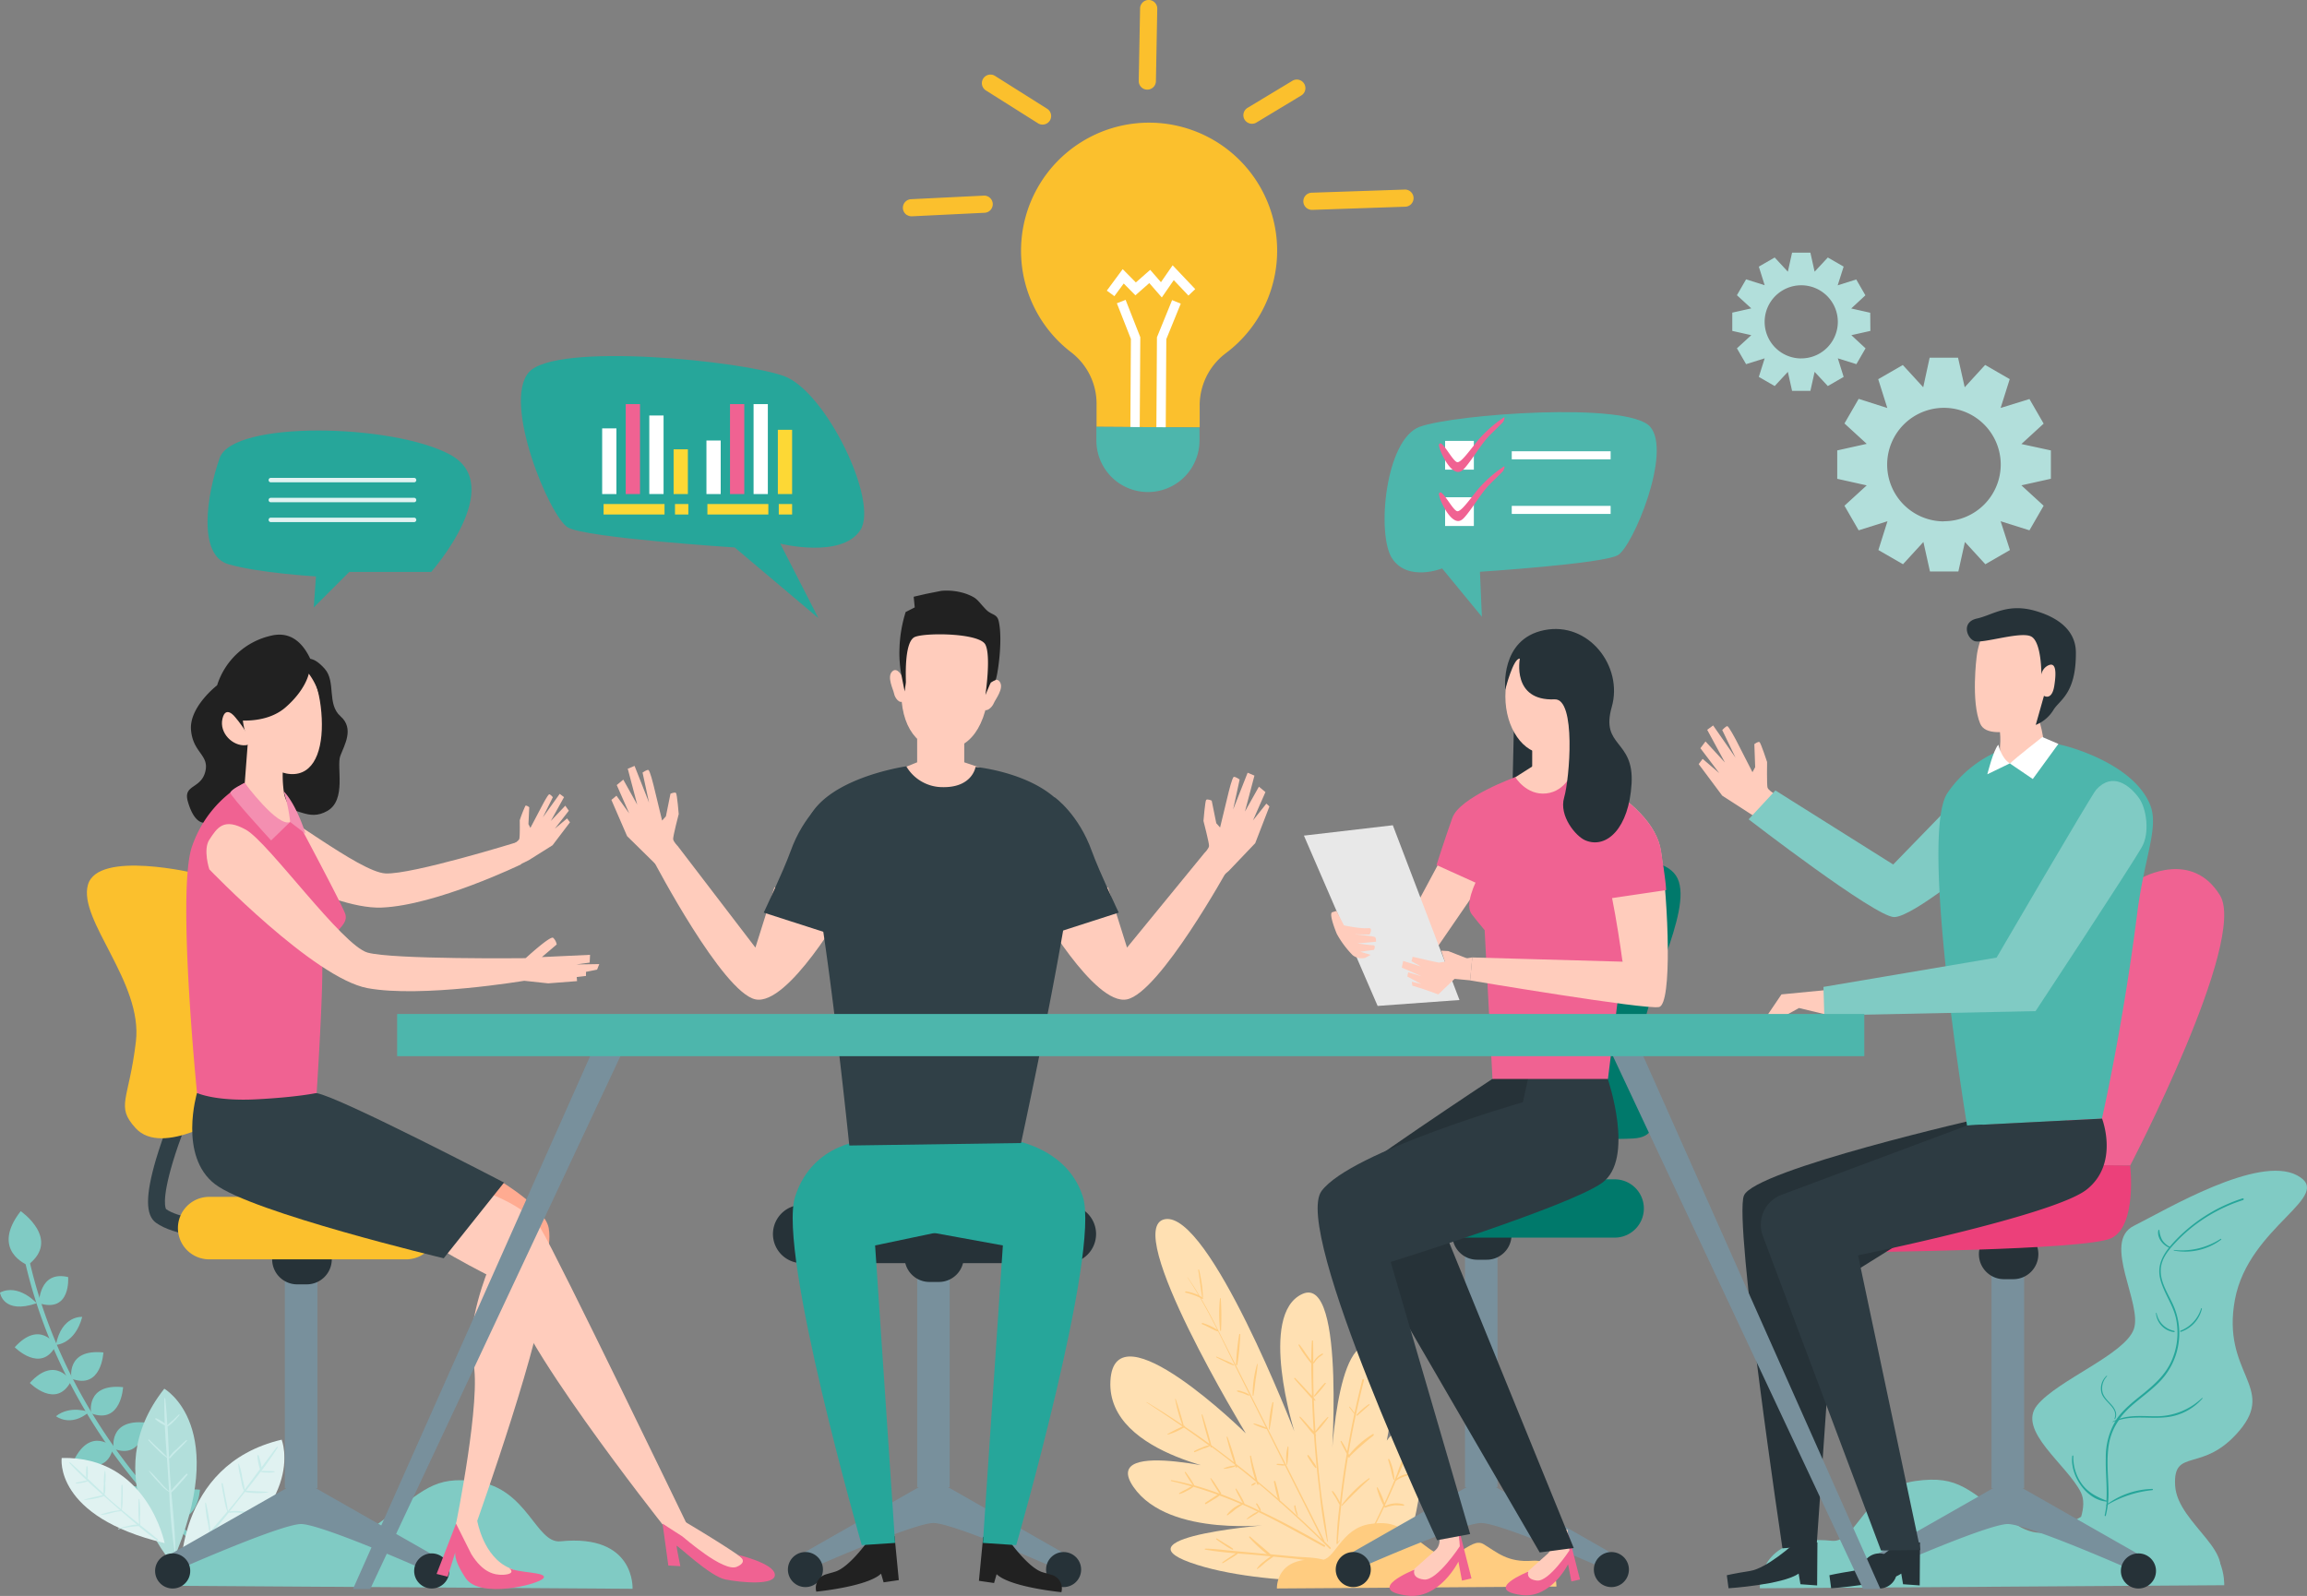 <svg xmlns="http://www.w3.org/2000/svg" viewBox="0 0 650 449.79"><rect x="0" y="0" width="650" height="449.79" fill="#808080" stroke="none"/><defs><style>.cls-1{isolation:isolate;}.cls-2{fill:#80cbc4;}.cls-3{fill:#b2dfdb;}.cls-4{fill:#c8ebe9;}.cls-4,.cls-8{mix-blend-mode:multiply;}.cls-5{fill:#e0f2f1;}.cls-6{fill:#26a69a;}.cls-7{fill:#ffe0b2;}.cls-9{fill:#ffcc80;}.cls-10{fill:#78909c;}.cls-11{fill:#263238;}.cls-12{fill:#f06292;}.cls-13{fill:#ec407a;}.cls-14{fill:#00796b;}.cls-15{fill:#304047;}.cls-16{fill:#fbc02d;}.cls-17{fill:#fdd835;}.cls-18{fill:#fff;}.cls-19{fill:#4db6ac;}.cls-20{fill:#ffccbc;}.cls-21{fill:#2d3b42;}.cls-22{fill:#212121;}.cls-23{fill:#e8e8e8;}.cls-24{fill:#ffab91;}.cls-25{fill:#f48fb1;}</style></defs><g class="cls-1"><g id="Layer_1" data-name="Layer 1"><path class="cls-2" d="M79.25,458.19a.66.66,0,0,1-.38-.12c-.4-.3-40-30.22-52.38-83.11a.64.64,0,1,1,1.24-.29C40,427.09,79.23,456.75,79.63,457a.65.65,0,0,1,.13.9A.62.62,0,0,1,79.25,458.19Z" transform="translate(-19.32 -18.86)"/><path class="cls-2" d="M30.3,386.15s0-9.35,8.22-7.37C38.52,378.78,39.37,389,30.3,386.15Z" transform="translate(-19.32 -18.86)"/><path class="cls-2" d="M27.15,375.42s-10.67-4.08-2-15.22C25.17,360.2,36.67,368.15,27.15,375.42Z" transform="translate(-19.32 -18.86)"/><path class="cls-2" d="M39.46,407.42s-1.68-8.48,9-7.4C48.43,400,48,410.6,39.46,407.42Z" transform="translate(-19.32 -18.86)"/><path class="cls-2" d="M35.08,398.07s-4.42-7.44-11.61.48C23.47,398.55,30.89,406.11,35.08,398.07Z" transform="translate(-19.32 -18.86)"/><path class="cls-2" d="M39.33,408.12s-4.42-7.43-11.61.49C27.72,408.61,35.14,416.17,39.33,408.12Z" transform="translate(-19.32 -18.86)"/><path class="cls-2" d="M51.21,426.76s-6.24-6-11.05,3.58C40.16,430.34,49.33,435.63,51.21,426.76Z" transform="translate(-19.32 -18.86)"/><path class="cls-2" d="M66.69,446.4s-6.14-6.08-11.12,3.39C55.57,449.79,64.65,455.24,66.69,446.4Z" transform="translate(-19.32 -18.86)"/><path class="cls-2" d="M45,417.19s-1.68-8.48,9-7.39C54,409.8,53.47,420.38,45,417.19Z" transform="translate(-19.32 -18.86)"/><path class="cls-2" d="M51.36,427.18s-1.67-8.48,9-7.39C60.33,419.79,59.85,430.37,51.36,427.18Z" transform="translate(-19.32 -18.86)"/><path class="cls-2" d="M59,437.81s-1.67-8.48,9-7.39C68,430.42,67.5,441,59,437.81Z" transform="translate(-19.32 -18.86)"/><path class="cls-2" d="M66.66,446.09s-1.67-8.47,9-7.39C75.63,438.7,75.15,449.28,66.66,446.09Z" transform="translate(-19.32 -18.86)"/><path class="cls-2" d="M29.66,386.15s-5.1-5.67-10.34-3C19.32,383.17,20.17,389.41,29.66,386.15Z" transform="translate(-19.32 -18.86)"/><path class="cls-2" d="M44.42,416.81s-5.22-2.05-9.33,1.17C35.09,418,39.15,421.22,44.42,416.81Z" transform="translate(-19.32 -18.86)"/><path class="cls-2" d="M59.7,438.31s-5.86-2.31-10.48,1.31C49.22,439.62,53.78,443.26,59.7,438.31Z" transform="translate(-19.32 -18.86)"/><path class="cls-2" d="M42.49,390s-5.78-.53-7.42,7.88C35.07,397.91,40.43,397.71,42.49,390Z" transform="translate(-19.32 -18.86)"/><path class="cls-3" d="M67.78,459.39S46,435,65.61,410.24C65.61,410.24,84.63,420.94,67.78,459.39Z" transform="translate(-19.32 -18.86)"/><path class="cls-4" d="M67.29,429.79c-.15.18-.41-.05-.31-.24a9.75,9.75,0,0,1,2.09-2.26c.9-.87,1.78-1.77,2.75-2.56a.13.13,0,0,1,.18.18C70.53,426.62,68.76,428.07,67.29,429.79Z" transform="translate(-19.32 -18.86)"/><path class="cls-4" d="M66.34,429.68a16.12,16.12,0,0,1-2.57-2.18c-.92-.87-1.78-1.77-2.62-2.72a.13.13,0,0,1,.19-.18l2.58,2.48a33.13,33.13,0,0,1,2.4,2.34c-.21-2.94-.42-5.88-.56-8.82a12.51,12.51,0,0,1-2.65-1.74c-.11-.12,0-.35.17-.29A10.46,10.46,0,0,1,65.74,420c-.1-2.34-.15-4.68-.1-7,0-.16.22-.15.24,0,.27,2.51.45,5,.59,7.56A11.7,11.7,0,0,1,68,419.16c.57-.53,1.14-1.07,1.69-1.62.12-.13.29.06.18.18-.51.59-1,1.17-1.59,1.72a6.77,6.77,0,0,1-1.64,1.39.14.14,0,0,1-.11,0c.26,4.57.39,9.15.68,13.69.1,1.48.22,3,.35,4.45a19.84,19.84,0,0,1,1.86-2.13c.8-.87,1.57-1.77,2.42-2.59.19-.17.42.09.28.28-.73.93-1.55,1.79-2.33,2.67a16.3,16.3,0,0,1-2.19,2.28c.48,5.5,1.06,11,1.12,16.52,0,.12-.2.16-.22,0A159.41,159.41,0,0,1,67,439.34a9.68,9.68,0,0,1-2.7-2.41,26.47,26.47,0,0,1-3-3.47c0-.06,0-.12.1-.08,2,1.76,3.5,4,5.55,5.73-.08-1.42-.16-2.83-.25-4.24C66.6,433.15,66.47,431.42,66.34,429.68Z" transform="translate(-19.32 -18.86)"/><path class="cls-5" d="M70.18,464.1s-1.89-32.32,28.49-39.5C98.67,424.6,106.87,444.6,70.18,464.1Z" transform="translate(-19.32 -18.86)"/><path class="cls-4" d="M73.5,456.4c1.58-1.9,3.19-3.77,4.81-5.64a30.57,30.57,0,0,0-.65-3.76,36.35,36.35,0,0,1-.54-4.53c0-.12.19-.2.23-.05a48.8,48.8,0,0,1,1.25,8c1.6-1.85,3.19-3.7,4.76-5.57a18.5,18.5,0,0,1-.89-3.61c-.28-1.4-.59-2.83-.73-4.26a.17.17,0,0,1,.33,0c.33,1.3.53,2.64.79,4a26.49,26.49,0,0,1,.65,3.75c.77-.93,1.54-1.85,2.3-2.79s1.4-1.78,2.09-2.68A.21.21,0,0,1,88,439v0a.09.09,0,0,1,.08-.1h0s0,0,0,0c-.63-.83-.73-2.61-1-3.72a15.9,15.9,0,0,1-.62-3.73c0-.1.14-.1.17,0a18.27,18.27,0,0,1,1,4.23,13.32,13.32,0,0,1,.63,3c1.45-1.91,2.88-3.85,4.3-5.78a14.37,14.37,0,0,1-.72-3.77c0-.18.27-.28.34-.08A14.91,14.91,0,0,1,93,432.4c1.42-1.92,2.84-3.84,4.31-5.73.12-.16.34,0,.24.19-1.44,2.25-3,4.43-4.6,6.58a10,10,0,0,1,1.55,0,20.55,20.55,0,0,1,2.08.07.12.12,0,0,1,0,.24,7.78,7.78,0,0,1-2,.12,5.06,5.06,0,0,1-1.82-.22c-1.35,1.79-2.73,3.56-4.12,5.31,2.08.19,4.18.15,6.24.4a.05.05,0,0,1,0,.1,21.49,21.49,0,0,1-6.55-.11l-2.18,2.75-2.18,2.74s0,0,.06,0c2-.35,4.35.08,6.39.26.06,0,0,.11,0,.12-2.11.36-4.22-.33-6.34,0a.16.16,0,0,1-.18-.22c-1.47,1.84-3,3.68-4.48,5.49a5.84,5.84,0,0,1,2.05-.15c1.4.06,2.81.14,4.21.3.12,0,.12.22,0,.22-2.23.06-4.48-.28-6.68.15h0c-1.66,1.95-3.35,3.86-5.11,5.69C73.65,456.87,73.32,456.62,73.5,456.4Z" transform="translate(-19.32 -18.86)"/><path class="cls-5" d="M65.71,453.76s-4.89-24.58-29-24C36.67,429.74,34.43,446.31,65.71,453.76Z" transform="translate(-19.32 -18.86)"/><path class="cls-4" d="M63.82,452.73c-1.64-1.38-3.3-2.73-5-4.07a26.25,26.25,0,0,1,0-3.31,30.52,30.52,0,0,0-.23-3.94c0-.1-.19-.14-.21,0a43.24,43.24,0,0,0,.16,7c-1.64-1.33-3.28-2.67-4.9-4a16.39,16.39,0,0,0,.2-3.21,35.89,35.89,0,0,0,0-3.74c0-.19-.27-.16-.29,0-.08,1.16,0,2.33-.06,3.5a24.08,24.08,0,0,0,0,3.29c-.8-.67-1.6-1.34-2.38-2s-1.47-1.3-2.19-2a.2.2,0,0,0-.1-.16v0a.08.08,0,0,0-.08-.07h0l0,0c.41-.8.22-2.34.24-3.32a13.75,13.75,0,0,0,0-3.27c0-.09-.14-.06-.15,0a16.29,16.29,0,0,0-.23,3.76,11.83,11.83,0,0,0-.08,2.62c-1.53-1.4-3-2.83-4.54-4.26a12.73,12.73,0,0,0,0-3.32c0-.16-.27-.2-.3,0a12.75,12.75,0,0,0-.06,3c-1.5-1.43-3-2.85-4.55-4.23-.13-.12-.29.08-.17.2,1.56,1.7,3.22,3.32,4.92,4.9a8.35,8.35,0,0,0-1.32.27,16.63,16.63,0,0,0-1.76.37.11.11,0,0,0,0,.21,6.7,6.7,0,0,0,1.72-.21A4.4,4.4,0,0,0,44,436.3c1.42,1.32,2.87,2.61,4.32,3.9-1.74.48-3.54.76-5.26,1.29-.05,0,0,.08,0,.08a18.78,18.78,0,0,0,5.57-1.08l2.27,2,2.27,2s0,0,0,0a22,22,0,0,0-5.4,1.2c-.06,0,0,.1,0,.1,1.86,0,3.55-.93,5.41-1a.14.14,0,0,0,.11-.22c1.54,1.34,3.09,2.68,4.66,4a5.15,5.15,0,0,0-1.77.19c-1.19.26-2.37.54-3.54.9a.1.1,0,0,0,0,.19,33.91,33.91,0,0,1,5.71-.9h0c1.71,1.41,3.44,2.78,5.22,4.07C63.76,453.15,64,452.89,63.82,452.73Z" transform="translate(-19.32 -18.86)"/><path class="cls-2" d="M66.68,465.77s-.43-13,11.23-12.09,16.41-3.89,22.89-7.78,12.85,11.23,25.37,2.16,15.22-13.39,27.53-11.66c14.24,2,16.65,17.55,23.54,16.85,21.16-2.16,20.3,13.38,20.3,13.38Z" transform="translate(-19.32 -18.86)"/><path class="cls-2" d="M595.25,463.46s14.25-16.19,10.36-24S587.47,422,593.3,414.88s24.62-14.26,27.21-21.38-9.07-24.62,0-29.15,35-20.08,46-14.25-13.61,14.25-17.49,35,11.66,24.61,1.29,36.92-18.79,4.54-18.14,15.55,19.41,19.5,10.34,27.92C631.4,465.64,595.25,463.46,595.25,463.46Z" transform="translate(-19.32 -18.86)"/><path class="cls-6" d="M651.18,356.59a45.39,45.39,0,0,0-19.92,12.92l-.61.72a5.34,5.34,0,0,1-2.18-2,7.44,7.44,0,0,1-.74-2.65c0-.15-.26-.14-.29,0-.48,2,1.2,4.18,3,4.89-2,2.5-3.27,5.29-2.52,8.63.9,4,3.64,7.35,4.5,11.4a19.53,19.53,0,0,1-1.51,12.41c-1.74,3.6-4.66,6.21-7.71,8.69-2.74,2.22-5.61,4.41-7.63,7.35l0,.07a9.25,9.25,0,0,0-1,.51c-.07,0,0,.14.06.11l.75-.33a20.09,20.09,0,0,0-2.75,10.48c-.1,4,.42,8,.18,12a.08.08,0,0,0,0,0c-2.75-1.1-5.05-2.2-6.88-4.65a12.88,12.88,0,0,1-2.45-7.93c0-.2-.27-.19-.3,0-.67,5.38,3.91,12.35,9.6,12.83a.09.09,0,0,0,.07,0c0,.31,0,.62-.06.93l-.07.05a.07.07,0,0,0,.05.13,24.53,24.53,0,0,1-.44,2.68c-1.07,4.63-4.34,9-9.28,9.7-.1,0-.08.18,0,.18,6.63-.49,9.44-6.91,10.16-12.81a31,31,0,0,1,12.53-4.07c.21,0,.23-.35,0-.35a22.55,22.55,0,0,0-12.5,4.15,25.74,25.74,0,0,0,.16-2.73c0-4.78-.71-9.62.17-14.37a16.48,16.48,0,0,1,2.76-6.44c4.19-1.31,8.67-.35,13-.78a15.76,15.76,0,0,0,10.54-5.32.09.09,0,0,0-.13-.13A18.61,18.61,0,0,1,626.64,418c-3.37,0-6.92-.39-10.13.7a23.35,23.35,0,0,1,3.21-3.49c2.83-2.52,6-4.65,8.58-7.47A19.56,19.56,0,0,0,632,387.54c-1.53-3.88-4.73-7.84-3.69-12.26.61-2.6,2.53-4.73,4.33-6.61a42.65,42.65,0,0,1,5.53-4.87,45.29,45.29,0,0,1,13.12-6.72C651.63,357,651.49,356.49,651.18,356.59Z" transform="translate(-19.32 -18.86)"/><path class="cls-6" d="M639.48,387.63a9.7,9.7,0,0,1-5.79,6.26c-.19.08-.12.39.09.32a9,9,0,0,0,5.93-6.51C639.74,387.55,639.52,387.49,639.48,387.63Z" transform="translate(-19.32 -18.86)"/><path class="cls-6" d="M645,368a20.21,20.21,0,0,1-13.15,3.14c-.1,0-.12.15,0,.17a16.9,16.9,0,0,0,13.3-3.09C645.22,368.14,645.11,367.92,645,368Z" transform="translate(-19.32 -18.86)"/><path class="cls-6" d="M631.88,393.93a6.26,6.26,0,0,1-4.94-5c0-.1-.18-.08-.17,0a5.83,5.83,0,0,0,5.06,5.35C632.06,394.35,632.11,394,631.88,393.93Z" transform="translate(-19.32 -18.86)"/><path class="cls-6" d="M614.08,414.59c-1-1.12-2.16-2.09-2.43-3.68a5,5,0,0,1,1.31-4.18.08.08,0,1,0-.12-.12,4.83,4.83,0,0,0-1.43,4.79c.7,2.67,4.83,4.17,3.67,7.27,0,.12.14.19.19.09C616,417.2,615.16,415.75,614.08,414.59Z" transform="translate(-19.32 -18.86)"/><path class="cls-2" d="M646,465.62s.43-13-11.23-12.09-16.41-3.89-22.89-7.78S599,457,586.48,447.91,571.26,434.53,559,436.25c-14.24,2-16.65,17.55-23.54,16.85-21.16-2.16-20.3,13.38-20.3,13.38Z" transform="translate(-19.32 -18.86)"/><path class="cls-7" d="M413.06,464.41s13.09-38.73,3.41-42.15-10.82,20.51-10.82,20.51,12.53-39.3,1.14-44.43-12.53,35.88-12.53,35.88,4.56-56.38-8-50.68S384,422.26,384,422.26s-23.92-62.07-36.45-59.8,22.78,60.37,22.78,60.37-37-36.45-38.15-14.8,38.12,26.51,38.12,26.51-41.64-11.15-31.63,3.38,39.64,10.54,39.64,10.54-44.41,3.32-23.63,10.77S413.06,464.41,413.06,464.41Z" transform="translate(-19.32 -18.86)"/><g class="cls-8"><path class="cls-9" d="M390.21,422.45a29.82,29.82,0,0,0,3.36-4.09c.08-.12-.08-.23-.18-.14a31,31,0,0,0-3.44,4,.25.25,0,0,0,0,.07c-.19-3-.35-5.94-.46-8.92l.3.26c.09.07.21-.06.15-.15a6.32,6.32,0,0,0-.47-.68l-.06-1.6c-.08-2.72-.07-5.44-.07-8.17a.16.16,0,0,0,.23,0,7.43,7.43,0,0,1,1.13-1.42c.42-.39.91-.67,1.34-1a.17.17,0,0,0-.16-.28,5.64,5.64,0,0,0-2.54,2.48c0-2,0-4-.06-6a.17.17,0,0,0-.34,0c-.12,1.88-.17,3.77-.17,5.67-.47-.73-1-1.42-1.52-2.14a30.57,30.57,0,0,0-1.8-2.54c-.13-.14-.31,0-.25.19a18.4,18.4,0,0,0,1.87,2.93,18.77,18.77,0,0,0,1.7,2.18c0,2.73.1,5.46.18,8.17,0,.33,0,.67,0,1-.53-.62-1.11-1.2-1.65-1.79-1-1.1-2-2.19-3.08-3.26-.14-.14-.34.07-.22.22q1.46,1.71,3,3.38c.66.73,1.3,1.52,2,2.2q.16,4.63.47,9.26c-.39-.47-.85-.91-1.24-1.35-.83-.94-1.64-1.9-2.54-2.78-.11-.11-.32,0-.22.18.67.92,1.42,1.78,2.16,2.65a16.37,16.37,0,0,0,1.9,2.2c.06.74.11,1.49.16,2.24q.54,7.08,1.43,14.11a122.62,122.62,0,0,0,2.15,13.78c0,.09.17.08.16,0-.47-4.69-1.37-9.35-1.93-14s-1-9.4-1.38-14.12c0-.55-.07-1.1-.11-1.66a.12.12,0,0,0,.12-.15,1.77,1.77,0,0,0-.15-.31l0-.55A.17.17,0,0,0,390.21,422.45Z" transform="translate(-19.32 -18.86)"/><path class="cls-9" d="M392.61,454.36c-5.93-3.43-12-6.7-18.2-9.65a.19.19,0,0,0,.15-.2,3,3,0,0,0-.42-.94,8.4,8.4,0,0,0-.61-.94c-.13-.17-.41,0-.29.17s.39.64.57,1a4.59,4.59,0,0,0,.48.87l-2.83-1.32-1.52-.67a.16.16,0,0,0,0-.1,12.12,12.12,0,0,0-1-2,18.07,18.07,0,0,0-1.3-2.15c-.08-.09-.27,0-.22.09a17.15,17.15,0,0,0,1.06,2.15c.33.6.64,1.23,1,1.8-2.05-.9-4.12-1.76-6.22-2.55a.19.19,0,0,0,.09-.29c-.46-.77-1-1.52-1.46-2.27a11.51,11.51,0,0,0-1.4-1.92c-.06-.06-.16,0-.13.07a11,11,0,0,0,1.15,2.07c.47.75.93,1.5,1.43,2.23q-3.57-1.34-7.22-2.36a.18.18,0,0,0,0-.21,29.34,29.34,0,0,0-2.34-3.51.14.14,0,0,0-.24.14,32.26,32.26,0,0,0,2.26,3.51c-2-.54-4-1-6-1.37-.17,0-.25.22-.08.26,1.93.45,3.83.95,5.72,1.5-.58.26-1.12.62-1.69.93a11.62,11.62,0,0,0-1.81,1c-.1.08,0,.22.12.2a7.73,7.73,0,0,0,1.95-.81,9.86,9.86,0,0,0,1.82-1.09.2.2,0,0,0,.06-.15c2.33.69,4.63,1.44,6.91,2.27a15.14,15.14,0,0,0-1.43.92c-.69.45-1.4.89-2.07,1.37a.2.2,0,0,0,.2.34c.72-.4,1.42-.84,2.13-1.28a9.79,9.79,0,0,0,1.71-1.14c2,.74,4,1.54,6,2.4a9.51,9.51,0,0,0-3.93,3,.13.13,0,0,0,.18.18,21.39,21.39,0,0,0,2.17-1.65c.66-.48,1.36-.91,2.05-1.36.75.32,1.5.66,2.24,1s1.36.64,2,1a6.52,6.52,0,0,0-1.61.89,7.64,7.64,0,0,0-1.45,1.15.07.07,0,0,0,.09.11,13.87,13.87,0,0,0,1.67-1,9,9,0,0,0,1.48-.92.15.15,0,0,0,0-.17c6.27,3,12.3,6.49,18.44,9.77A.25.25,0,0,0,392.61,454.36Z" transform="translate(-19.32 -18.86)"/><path class="cls-9" d="M392,458.38c-2.49-.66-5.32-.6-7.89-.84l-6.79-.64c-1.89-1.71-3.91-3.3-5.79-5a.18.18,0,0,0-.25.25,36.88,36.88,0,0,0,5,4.69l-.6-.06c-2.8-.26-5.59-.53-8.39-.78s-5.6-.65-8.39-.69c-.16,0-.21.26,0,.28,2.83.5,5.73.8,8.63,1.05-.55.3-1.06.67-1.59,1-.76.5-1.52,1-2.23,1.55-.12.09,0,.27.15.2.85-.44,1.65-1,2.45-1.47a17.66,17.66,0,0,0,1.82-1.24c2.35.19,4.71.36,7,.59l2.09.2.1.06a15.47,15.47,0,0,0-1.78,1.32,8.4,8.4,0,0,0-2.07,2.05.1.1,0,0,0,.14.14,16.28,16.28,0,0,0,2.15-1.75c.65-.51,1.35-1,2-1.48a.18.18,0,0,0,.23-.2l.08-.06,5.45.53c2.73.26,5.67.9,8.39.71A.2.2,0,0,0,392,458.38Z" transform="translate(-19.32 -18.86)"/><path class="cls-9" d="M410.5,441q1.08-2.39,2.1-4.8a10.72,10.72,0,0,1,2.09-1.11c.6-.23,1.24-.37,1.84-.63.14-.06.06-.25-.07-.26a6.31,6.31,0,0,0-3.59,1.34l.31-.72a38.91,38.91,0,0,0,2.6-7,.12.12,0,0,0-.21-.09,56.35,56.35,0,0,0-2.61,6.49q-1.4,3.44-2.91,6.83l-.66,1.42a23.65,23.65,0,0,0-1.9-4.35.14.14,0,0,0-.26.11,23.43,23.43,0,0,0,1.87,4.86c-1.71,3.69-3.54,7.32-5.37,10.95a.07.07,0,0,0,.12.07c2-3.43,3.79-7,5.48-10.57h0a.13.13,0,0,0,.08.07.2.2,0,0,0,.25.14,10.49,10.49,0,0,1,2.65-.65,19.79,19.79,0,0,1,2.43.13c.25,0,.26-.32.06-.4a7,7,0,0,0-5.16.46c0-.09,0-.18-.08-.27C409.88,442.32,410.2,441.65,410.5,441Z" transform="translate(-19.32 -18.86)"/><path class="cls-9" d="M405,435.49a34.74,34.74,0,0,0-7.72,7.59c-.07.1.09.23.18.14,2.52-2.58,5-5.07,7.71-7.51C405.31,435.61,405.15,435.39,405,435.49Z" transform="translate(-19.32 -18.86)"/><path class="cls-9" d="M406.16,423a24.83,24.83,0,0,0-6.74,5.89,3.14,3.14,0,0,0-.18-.37q1.77-10.44,4.4-20.71c.08-.31-.4-.44-.47-.13-.8,3.12-1.53,6.24-2.21,9.39-.41-.6-.87-1.16-1.32-1.73-.08-.1-.25,0-.17.13.46.63.92,1.27,1.43,1.86q-1.11,5.22-2,10.5l-.32-.58a20.58,20.58,0,0,0-1.28-2.24c-.09-.12-.32-.05-.26.11a17.08,17.08,0,0,0,1,2.06c.24.45.47.92.73,1.38-.13.75-.26,1.51-.38,2.26q-.87,5.46-1.48,11l-.06.46a10.66,10.66,0,0,0-.79-1.45,7.87,7.87,0,0,0-1.23-1.73c-.11-.11-.28,0-.21.17.29.62.73,1.18,1.08,1.77s.61,1.25,1,1.81a.12.12,0,0,0,.07.05,96.33,96.33,0,0,0-.88,11,.14.14,0,0,0,.26.06,11.82,11.82,0,0,1,.7-1s-.06-.13-.1-.07c-.64.81-.53.7-.44-.33s.16-2,.25-3c.18-2,.38-4,.6-6q.68-6.12,1.64-12.2c.11-.68.22-1.36.34-2,.05.08.1.17.16.25s.36.06.29-.13a.84.84,0,0,0-.06-.14.08.08,0,0,0,.07,0,84.39,84.39,0,0,1,6.73-5.93C406.45,423.11,406.29,422.91,406.16,423Z" transform="translate(-19.32 -18.86)"/><path class="cls-9" d="M405,414.61a18.6,18.6,0,0,0-3.47,3,.16.16,0,0,0,.22.22c1.13-1,2.25-2,3.4-3C405.28,414.71,405.14,414.53,405,414.61Z" transform="translate(-19.32 -18.86)"/><path class="cls-9" d="M389.17,430.65A11.92,11.92,0,0,0,388,429c-.17-.17-.39,0-.3.24A11.34,11.34,0,0,0,388.8,431a6.82,6.82,0,0,0,1.16,1.55.18.18,0,0,0,.29-.17A7.32,7.32,0,0,0,389.17,430.65Z" transform="translate(-19.32 -18.86)"/><path class="cls-9" d="M392.6,408.62a30.85,30.85,0,0,0-3,3.55c-.12.16.08.38.22.22a30.26,30.26,0,0,0,3-3.57C393,408.66,392.73,408.5,392.6,408.62Z" transform="translate(-19.32 -18.86)"/><path class="cls-9" d="M357.16,376.72a.13.13,0,0,0-.25.06c.45,2.55.68,5.14,1.14,7.68,0,.13.22.09.22,0A41,41,0,0,0,357.16,376.72Z" transform="translate(-19.32 -18.86)"/><path class="cls-9" d="M363.28,384.85a.12.12,0,0,0-.24,0,41.65,41.65,0,0,0,.06,9c0,.14.23.09.25,0A81.2,81.2,0,0,0,363.28,384.85Z" transform="translate(-19.32 -18.86)"/><path class="cls-9" d="M368.47,394.91a68,68,0,0,0-.9,8.56c0,.24.34.23.37,0a69.61,69.61,0,0,0,.83-8.52C368.76,394.79,368.5,394.74,368.47,394.91Z" transform="translate(-19.32 -18.86)"/><path class="cls-9" d="M373.49,403.32a31.71,31.71,0,0,0-1.24,8.83.12.12,0,0,0,.23,0c.3-1.54.42-3.12.64-4.67a39,39,0,0,0,.54-4.17A.09.09,0,0,0,373.49,403.32Z" transform="translate(-19.32 -18.86)"/><path class="cls-9" d="M377.83,414.11a30.26,30.26,0,0,0-1,7.56.1.1,0,0,0,.19,0,70.75,70.75,0,0,0,1.09-7.55C378.11,414,377.86,414,377.83,414.11Z" transform="translate(-19.32 -18.86)"/><path class="cls-9" d="M382.11,426.62a12.38,12.38,0,0,0-.28,5,.08.08,0,0,0,.16,0,32.13,32.13,0,0,0,.36-5A.12.12,0,0,0,382.11,426.62Z" transform="translate(-19.32 -18.86)"/><path class="cls-9" d="M371.21,411.84a7.36,7.36,0,0,0-1.75-.76c-.48-.16-1.15-.47-1.64-.27,0,0-.06.07,0,.1.35.35,1,.38,1.45.53.62.22,1.21.51,1.82.74C371.27,412.26,371.38,412,371.21,411.84Z" transform="translate(-19.32 -18.86)"/><path class="cls-9" d="M367,403.48a13,13,0,0,0-2.59-1.28c-.77-.36-1.55-.69-2.33-1a.1.1,0,0,0-.08.18c.85.46,1.72.88,2.59,1.3a11.21,11.21,0,0,0,2.33,1C367,403.71,367.09,403.56,367,403.48Z" transform="translate(-19.32 -18.86)"/><path class="cls-9" d="M384.61,444.62a13,13,0,0,1-.29-1.38c0-.23-.38-.13-.35.1a6.35,6.35,0,0,0,.86,2.69A.09.09,0,0,0,385,446,12.12,12.12,0,0,0,384.61,444.62Z" transform="translate(-19.32 -18.86)"/><path class="cls-9" d="M394.2,455l-1.78-1.75a.18.18,0,0,0,0-.22q-14.86-29.49-29.73-59c-1.59-3.14-3.21-6.26-5-9.29l.37.16a.16.16,0,0,0,.16-.28,6.92,6.92,0,0,0-.94-.57c-1-1.76-2.14-3.49-3.32-5.16,0-.05-.11,0-.08,0q1.63,2.44,3.13,5a13.84,13.84,0,0,0-3.55-1.08c-.22,0-.32.3-.1.35a20.49,20.49,0,0,1,4.07,1.44c1.72,3,3.32,6,4.87,9.05a16.27,16.27,0,0,0-4.14-1.93c-.23-.09-.32.27-.1.36,1.46.57,2.8,1.43,4.25,2a.18.18,0,0,0,.18-.06c2.16,4.29,4.23,8.64,6.37,12.91q3.58,7.13,7.15,14.26a21.42,21.42,0,0,0-3.35-1.16c-.14,0-.23.17-.1.23a20,20,0,0,0,3.57,1.35.14.14,0,0,0,.09,0l5,10a3.28,3.28,0,0,0-.84-.14,10,10,0,0,0-1.23-.05c-.15,0-.2.25,0,.28a8.07,8.07,0,0,0,1.1.14,2.85,2.85,0,0,0,1.09,0l0,0c.79,1.57,1.57,3.15,2.36,4.72l8.11,16.15q-5.78-5.64-11.86-11a44.76,44.76,0,0,0-1.32-5.37.2.2,0,0,0-.38.11c.32,1.56.64,3.21,1.12,4.75-1.89-1.64-3.8-3.27-5.74-4.87-.61-2.37-1.33-4.68-1.81-7.09,0-.18-.34-.14-.31,0a32.18,32.18,0,0,0,1.45,6.51c-1.68-1.38-3.38-2.75-5.1-4.09a.09.09,0,0,0-.12-.09l-.17-.14a74.69,74.69,0,0,0-2.41-7.61.13.13,0,0,0-.24.07c.57,2.37,1.27,4.77,2.08,7.1-2.11-1.63-4.24-3.25-6.4-4.82-.72-2.9-1.57-5.79-2.49-8.62a.13.13,0,0,0-.24.07c.64,2.73,1.38,5.48,2.22,8.17-1.73-1.26-3.47-2.49-5.23-3.71l-1.67-1.13a.19.19,0,0,0-.27-.23l0,0-.06,0c-.65-2.52-1.44-5.1-2.28-7.55a.08.08,0,0,0-.16,0,44.21,44.21,0,0,0,2,7.23c-3.29-2.22-6.62-4.37-10-6.38-.06,0-.1.05-.05.09q5.12,3.35,10.14,6.79a38.56,38.56,0,0,0-4.22,2.1.09.09,0,0,0,.07.17,17.61,17.61,0,0,0,4.43-1.94.13.13,0,0,0,.16,0c2.35,1.62,4.67,3.28,7,5a5.53,5.53,0,0,0-1.88.57,16.48,16.48,0,0,0-2.26,1c-.16.1-.06.39.13.32.8-.31,1.58-.66,2.39-1a5.62,5.62,0,0,0,1.89-.77h0l.14.1c0,.08,0,.17.08.25a.18.18,0,0,0,.32,0c2.21,1.62,4.39,3.28,6.56,5l0,.06-.27.17s0,0-.07,0a8,8,0,0,0-2.88.77.06.06,0,0,0,0,.11,6.42,6.42,0,0,0,1.37-.17,9.54,9.54,0,0,0,1.38-.33.12.12,0,0,0,.16,0l.38-.26.12.33a.16.16,0,0,0,.31-.08l-.06-.21c.55.43,1.11.85,1.65,1.28q1.95,1.56,3.87,3.15c.1.25.21.5.32.74s.31.05.27-.11,0-.12,0-.18c2,1.63,3.9,3.3,5.82,5l0,.11a.19.19,0,0,0,.22.11q7.17,6.3,13.92,13.05C394.08,455.58,394.42,455.24,394.2,455Z" transform="translate(-19.32 -18.86)"/><path class="cls-9" d="M373,436.72a2.24,2.24,0,0,0-1.09.63c-.09.08,0,.25.12.21a2.2,2.2,0,0,0,1.09-.62A.15.15,0,0,0,373,436.72Z" transform="translate(-19.32 -18.86)"/><path class="cls-9" d="M366.71,455.33a18.79,18.79,0,0,0-2.12-1.38c-.8-.5-1.58-1-2.4-1.5-.14-.07-.31.12-.18.23a24.47,24.47,0,0,0,2.22,1.55,13.59,13.59,0,0,0,2.32,1.37A.16.16,0,0,0,366.71,455.33Z" transform="translate(-19.32 -18.86)"/><path class="cls-9" d="M410.79,430.16c-.09-.21-.43-.14-.36.1.25.93.55,1.83.79,2.76a20,20,0,0,0,.72,2.76.13.13,0,0,0,.26,0A16.1,16.1,0,0,0,410.79,430.16Z" transform="translate(-19.32 -18.86)"/></g><path class="cls-9" d="M457.84,466s.26-7.79-6.76-7.27-9.87-2.34-13.77-4.68-7.74,6.76-15.27,1.3-9.16-8.06-16.57-7c-8.57,1.2-10,10.56-14.16,10.14-12.74-1.3-12.22,8.05-12.22,8.05Z" transform="translate(-19.32 -18.86)"/><path class="cls-10" d="M589.19,438.29,585,435.54l-4.16,2.75L548,457a1.68,1.68,0,0,0,.83,3.15h4s26.84-11.77,32.18-11.77,32.18,11.77,32.18,11.77h4.42a1.58,1.58,0,0,0,.78-2.95Z" transform="translate(-19.32 -18.86)"/><circle class="cls-11" cx="529.52" cy="442.74" r="4.95"/><circle class="cls-11" cx="602.51" cy="442.74" r="4.95"/><rect class="cls-10" x="561.12" y="359.39" width="9.18" height="60.04"/><path class="cls-11" d="M586.57,379.37h-2.69a7.05,7.05,0,0,1-7-7.05h0a7.06,7.06,0,0,1,7-7.06h2.69a7.06,7.06,0,0,1,7.06,7.06h0A7.06,7.06,0,0,1,586.57,379.37Z" transform="translate(-19.32 -18.86)"/><path class="cls-12" d="M621.87,266.79c1.46-1,15.12-8.3,22.93,4.39s-25.3,76.17-25.3,76.17l-21.51,0Z" transform="translate(-19.32 -18.86)"/><path class="cls-13" d="M619.5,347.35s2,17.08-5.37,20.49-71.42,3.91-71.42,3.91l42.64-24.89Z" transform="translate(-19.32 -18.86)"/><path class="cls-10" d="M440.81,438l-4.15-2.74L432.52,438l-32.75,18.68a1.68,1.68,0,0,0,.83,3.14h4s26.74-11.73,32.06-11.73,32.07,11.73,32.07,11.73h4.4a1.57,1.57,0,0,0,.78-2.94Z" transform="translate(-19.32 -18.86)"/><circle class="cls-11" cx="381.28" cy="442.35" r="4.94"/><circle class="cls-11" cx="454.01" cy="442.35" r="4.94"/><rect class="cls-10" x="412.77" y="351.13" width="9.15" height="67.99"/><path class="cls-11" d="M438.2,373.89h-2.68a7,7,0,0,1-7-7h0a7,7,0,0,1,7-7h2.68a7,7,0,0,1,7,7h0A7,7,0,0,1,438.2,373.89Z" transform="translate(-19.32 -18.86)"/><path class="cls-14" d="M461.94,262.71s25.67-5.64,30.05,3.75-10,33.19-10,46.34,8.76,26.29-2.51,26.92-26.3-1.25-26.3-1.25Z" transform="translate(-19.32 -18.86)"/><path class="cls-14" d="M474.27,367.66H399.66a8.22,8.22,0,0,1-8.22-8.22h0a8.22,8.22,0,0,1,8.22-8.21h74.61a8.22,8.22,0,0,1,8.21,8.21h0A8.22,8.22,0,0,1,474.27,367.66Z" transform="translate(-19.32 -18.86)"/><path class="cls-10" d="M286.47,438l-4.15-2.74L278.18,438l-32.75,18.68a1.68,1.68,0,0,0,.83,3.14h4s26.75-11.73,32.07-11.73,32.07,11.73,32.07,11.73h4.4a1.57,1.57,0,0,0,.78-2.94Z" transform="translate(-19.32 -18.86)"/><circle class="cls-11" cx="226.93" cy="442.35" r="4.94"/><circle class="cls-11" cx="299.67" cy="442.35" r="4.94"/><rect class="cls-10" x="258.43" y="359.89" width="9.15" height="59.23"/><path class="cls-11" d="M283.86,380.15h-2.68a7,7,0,0,1-7-7h0a7,7,0,0,1,7-7h2.68a7,7,0,0,1,7,7h0A7,7,0,0,1,283.86,380.15Z" transform="translate(-19.32 -18.86)"/><path class="cls-11" d="M319.93,374.86H245.31a8.22,8.22,0,0,1-8.21-8.22h0a8.22,8.22,0,0,1,8.21-8.21h74.62a8.22,8.22,0,0,1,8.21,8.21h0A8.22,8.22,0,0,1,319.93,374.86Z" transform="translate(-19.32 -18.86)"/><path class="cls-10" d="M108.32,438.29l-4.16-2.75L100,438.29,67.14,457a1.68,1.68,0,0,0,.83,3.15h4s26.84-11.77,32.18-11.77,32.18,11.77,32.18,11.77h4.42a1.58,1.58,0,0,0,.78-2.95Z" transform="translate(-19.32 -18.86)"/><circle class="cls-11" cx="48.65" cy="442.74" r="4.95"/><circle class="cls-11" cx="121.64" cy="442.74" r="4.95"/><rect class="cls-10" x="80.25" y="359.39" width="9.18" height="60.04"/><path class="cls-11" d="M105.7,380.83H103A7.05,7.05,0,0,1,96,373.78h0a7.06,7.06,0,0,1,7.05-7.06h2.69a7.06,7.06,0,0,1,7.06,7.06h0A7.06,7.06,0,0,1,105.7,380.83Z" transform="translate(-19.32 -18.86)"/><path class="cls-15" d="M80.39,367.81c-1.2-.05-11.9-.59-17.11-4.33-3-2.17-3-7.69,0-17.92,2-6.63,4.45-12.72,4.56-13l4.41,1.82c0,.06-2.36,5.76-4.22,11.92-3.4,11.32-1.93,13.31-1.91,13.33,3.39,2.43,11.59,3.27,14.47,3.39Z" transform="translate(-19.32 -18.86)"/><path class="cls-16" d="M74.72,265.06s-27.85-6.76-30.63,3.18S59.6,295.7,57.61,312.41s-5.77,18.1-.1,24.37c7.55,8.34,26.36-4.08,26.36-4.08S77.9,268.24,74.72,265.06Z" transform="translate(-19.32 -18.86)"/><path class="cls-16" d="M133.75,373.78H78.25a8.8,8.8,0,0,1-8.8-8.81h0a8.8,8.8,0,0,1,8.8-8.8h55.5a8.8,8.8,0,0,1,8.8,8.8h0A8.8,8.8,0,0,1,133.75,373.78Z" transform="translate(-19.32 -18.86)"/><path class="cls-3" d="M597.16,145.8,588.85,144l6.27-5.75-4-6.93L583,133.83l2.56-8.12-6.93-4L572.88,128,571,119.67h-8L561.19,128l-5.75-6.27-6.93,4,2.56,8.12L543,131.27l-4,6.93,6.27,5.75-8.31,1.85v8l8.31,1.85L539,161.39l4,6.93,8.12-2.56-2.56,8.12,6.93,4,5.75-6.27,1.85,8.31h8l1.85-8.31,5.75,6.27,6.93-4L583,165.76l8.12,2.56,4-6.93-6.27-5.75,8.31-1.85Zm-30.13,20a16,16,0,1,1,16-16A16,16,0,0,1,567,165.76Z" transform="translate(-19.32 -18.86)"/><path class="cls-3" d="M546.26,107l-5.36-1.2,4-3.71-2.58-4.47-5.23,1.65L538.77,94l-4.46-2.57-3.72,4-1.19-5.36h-5.16l-1.19,5.36-3.71-4L514.87,94l1.65,5.24-5.24-1.65-2.58,4.47,4.05,3.71-5.36,1.2v5.15l5.36,1.2-4.05,3.71,2.58,4.46,5.24-1.64-1.65,5.23,4.47,2.58,3.71-4,1.19,5.36h5.16l1.19-5.36,3.72,4,4.46-2.58-1.64-5.23,5.23,1.64,2.58-4.46-4-3.71,5.36-1.2Zm-19.44,12.88a10.31,10.31,0,1,1,10.31-10.31A10.31,10.31,0,0,1,526.82,119.87Z" transform="translate(-19.32 -18.86)"/><path class="cls-6" d="M249.91,193.07l-10.76-21s17.17,4.3,22.54-3.75-9.66-39.17-21.47-43.47-64.39-9.65-71.9-1.07,5.9,40.78,11,43.73,47,5.64,47,5.64Z" transform="translate(-19.32 -18.86)"/><rect class="cls-17" x="238.48" y="139.98" width="4.02" height="18.11" transform="translate(461.66 279.22) rotate(180)"/><rect class="cls-18" x="231.64" y="132.74" width="4.02" height="25.35" transform="translate(447.98 271.98) rotate(180)"/><rect class="cls-12" x="225" y="132.74" width="4.02" height="25.35" transform="translate(434.7 271.98) rotate(180)"/><rect class="cls-18" x="218.36" y="143" width="4.02" height="15.09" transform="translate(421.42 282.24) rotate(180)"/><rect class="cls-17" x="209.1" y="145.48" width="4.02" height="12.61" transform="translate(402.91 284.72) rotate(180)"/><rect class="cls-18" x="202.26" y="135.96" width="4.02" height="22.13" transform="translate(389.22 275.19) rotate(180)"/><rect class="cls-12" x="195.62" y="132.74" width="4.02" height="25.35" transform="translate(375.94 271.98) rotate(180)"/><rect class="cls-18" x="188.98" y="139.58" width="4.02" height="18.51" transform="translate(362.66 278.82) rotate(180)"/><rect class="cls-17" x="238.75" y="160.91" width="3.76" height="2.95" transform="translate(461.93 305.91) rotate(180)"/><rect class="cls-17" x="218.62" y="160.91" width="17.17" height="2.95" transform="translate(435.1 305.91) rotate(180)"/><rect class="cls-17" x="209.5" y="160.91" width="3.76" height="2.95" transform="translate(403.44 305.91) rotate(180)"/><rect class="cls-17" x="189.38" y="160.91" width="17.17" height="2.95" transform="translate(376.61 305.91) rotate(180)"/><path class="cls-6" d="M107.72,190.05l10-10h23.09s21.53-24.33,5.31-33.07-61.16-9.67-64.9.94S75,175.38,83.69,177.88s24.65,3.43,24.65,3.43Z" transform="translate(-19.32 -18.86)"/><path class="cls-5" d="M135.9,154.79H95.55a.63.63,0,0,1,0-1.25H135.9a.63.63,0,1,1,0,1.25Z" transform="translate(-19.32 -18.86)"/><path class="cls-5" d="M135.9,160.41H95.55a.63.63,0,0,1,0-1.25H135.9a.63.63,0,1,1,0,1.25Z" transform="translate(-19.32 -18.86)"/><path class="cls-5" d="M135.9,166H95.55a.63.63,0,0,1,0-1.25H135.9a.63.63,0,1,1,0,1.25Z" transform="translate(-19.32 -18.86)"/><path class="cls-16" d="M370.83,53.4a2.42,2.42,0,0,0,2.48,0l12.56-7.58a2.42,2.42,0,1,0-2.5-4.14l-12.56,7.58a2.42,2.42,0,0,0-.82,3.32A2.38,2.38,0,0,0,370.83,53.4Z" transform="translate(-19.32 -18.86)"/><path class="cls-16" d="M341.14,43.65a2.4,2.4,0,0,0,1.39.47A2.42,2.42,0,0,0,345,41.75l.38-20.43a2.42,2.42,0,0,0-4.84-.09l-.38,20.43A2.44,2.44,0,0,0,341.14,43.65Z" transform="translate(-19.32 -18.86)"/><path class="cls-16" d="M311.92,53.69a2.42,2.42,0,0,0,2.51-4.13l-14.67-9.25a2.42,2.42,0,1,0-2.58,4.09l14.67,9.25Z" transform="translate(-19.32 -18.86)"/><path class="cls-16" d="M274.94,79.49a2.43,2.43,0,0,0,1.34.33l20.55-1a2.42,2.42,0,0,0-.24-4.83L276,75a2.42,2.42,0,0,0-1.1,4.5Z" transform="translate(-19.32 -18.86)"/><path class="cls-16" d="M387.74,77.68a2.5,2.5,0,0,0,1.31.33l26.07-.89a2.42,2.42,0,1,0-.16-4.83l-26.08.88a2.42,2.42,0,0,0-1.14,4.51Z" transform="translate(-19.32 -18.86)"/><path class="cls-16" d="M307,89.29a36.08,36.08,0,1,1,57.68,29.12,18.44,18.44,0,0,0-7.35,14.64l0,6.28-29.05-.18,0-6.27a18.29,18.29,0,0,0-7.1-14.69A36,36,0,0,1,307,89.29Z" transform="translate(-19.32 -18.86)"/><polygon class="cls-18" points="325.8 122.01 328.44 122.03 328.61 95.58 332.68 85.58 330.24 84.58 325.97 95.06 325.97 95.31 325.8 122.01"/><polygon class="cls-18" points="318.47 121.96 321.11 121.98 321.28 95.03 317.14 84.5 314.68 85.47 318.63 95.52 318.47 121.96"/><path class="cls-19" d="M342.67,157.53h0a14.52,14.52,0,0,0,14.61-14.43l0-3.77-29.05-.18,0,3.77A14.52,14.52,0,0,0,342.67,157.53Z" transform="translate(-19.32 -18.86)"/><polygon class="cls-18" points="313.98 83.47 316.61 79.9 319.9 83.23 323.82 79.78 327.34 83.83 330.71 78.95 334.84 83.3 336.76 81.48 330.39 74.77 327.1 79.53 324.07 76.05 320.03 79.6 316.32 75.85 311.85 81.91 313.98 83.47"/><path class="cls-19" d="M436.84,192.68l-11.2-13.62s-9.62,3.87-14.07-2.79-2-33.59,7.78-37.14,58.7-7.15,64.91,0-4.88,33.75-9.1,36.19S436.3,180,436.3,180Z" transform="translate(-19.32 -18.86)"/><rect class="cls-18" x="407.16" y="124.26" width="8.1" height="8.1"/><rect class="cls-18" x="407.16" y="140.14" width="8.1" height="8.1"/><path class="cls-12" d="M443,136.54a35.28,35.28,0,0,0-7.41,6.58c-2.75,3.48-4.53,5.91-5.58,6s-3.31-4.36-4.62-5.24c-.35-.23-.71.15-.65.5.37,2,2.32,5.79,4.07,7s2.72,0,3.79-1.32c1.59-2,2.95-4.13,4.46-6.16,1.87-2.51,3.34-3.58,5.71-6.06C443.08,137.45,443.46,136.22,443,136.54Z" transform="translate(-19.32 -18.86)"/><path class="cls-12" d="M443,150.36a35.28,35.28,0,0,0-7.41,6.58c-2.75,3.48-4.53,5.91-5.58,6s-3.31-4.36-4.62-5.24c-.35-.23-.71.15-.65.5.37,2,2.32,5.79,4.07,7s2.72,0,3.79-1.32c1.59-2,2.95-4.13,4.46-6.16,1.87-2.51,3.34-3.58,5.71-6.06C443.08,151.27,443.46,150,443,150.36Z" transform="translate(-19.32 -18.86)"/><rect class="cls-18" x="425.94" y="127.18" width="27.86" height="2.27"/><rect class="cls-18" x="425.94" y="142.57" width="27.86" height="2.27"/><path class="cls-20" d="M519,242.43s-1.43-.9-1.67-1.58-.13-7.24-.13-7.24-1.74-5.3-2.12-5.59-1.47.56-1.47.56l.23,6.49-.76,1.42-4.69-9.17s-2-3.8-2.41-3.8-1.42,1.09-1.42,1.09l3.76,7.81L502,223.31l-1.68,1.23,5,9.21-5.47-5.93-1.44,1.91,5.3,7-4.67-4-1.11,1.48,6.63,8.89,9.08,5.86,3.38,1.7Z" transform="translate(-19.32 -18.86)"/><path class="cls-2" d="M570.57,244.13,552.73,262.5l-33.19-20.87L512,249.77s35.69,27.55,41,27.55S577.77,261,577.77,261,576.21,247,570.57,244.13Z" transform="translate(-19.32 -18.86)"/><path class="cls-20" d="M580,215.18s3.5,7.21,2.84,13.85,9,14,11.95,3.76c2.18-7.53-5.08-21-5.08-21Z" transform="translate(-19.32 -18.86)"/><path class="cls-20" d="M576.25,203.87s-1.65,12.71,1,18.95c1.45,3.36,7.08,2.35,11,1.81,11.28-1.56,12-15.24,11.6-21.08s-8.14-13.31-14.32-12.83C580.1,191.14,576.88,198.64,576.25,203.87Z" transform="translate(-19.32 -18.86)"/><path class="cls-11" d="M578,333.87s-64.4,14.63-67.33,21.95,10.86,99.41,10.86,99.41l9.64-.86,5.12-73.67,41-25.61Z" transform="translate(-19.32 -18.86)"/><path class="cls-19" d="M585.6,234s-3.61-.26-3.05-3.54A33.4,33.4,0,0,0,568,242.37c-8,12,5.54,93.69,5.54,93.69l38-1.94s5.81-25.3,9.92-57.7c2.12-16.7,6.39-24.59,3.49-31.16-4.84-10.95-21.72-15.8-25.14-16.52-1.39-.29-3.05-1.33-4.12-.53A81.54,81.54,0,0,1,585.6,234Z" transform="translate(-19.32 -18.86)"/><path class="cls-18" d="M594.75,226.58s-7.37,5.79-9.15,7.44l6.46,4.39,7.21-9.9Z" transform="translate(-19.32 -18.86)"/><path class="cls-18" d="M585.6,234l-6.35,3.08s1.72-6.92,3.11-8.34C582.36,228.76,583.21,232.59,585.6,234Z" transform="translate(-19.32 -18.86)"/><path class="cls-11" d="M594.48,209s.09-9.09-2.82-10.73-13.93,2.14-16.09,1.24-3.64-5.37.76-6.33,8.57-4.46,16.54-2.13,11.27,6.64,11.33,11.58c.12,11.92-4.74,13.53-6.39,16.43a10.4,10.4,0,0,1-4.92,4.11l2.32-8.21s2.23,1.49,2.91-2.83.31-6.55-1.55-5.81A3.48,3.48,0,0,0,594.48,209Z" transform="translate(-19.32 -18.86)"/><polygon class="cls-20" points="515.1 278.97 501.93 280.25 497.72 286.47 503.21 286.11 506.87 284.09 514.73 285.98 515.1 278.97"/><path class="cls-2" d="M609.92,241.42c-1.31,1.44-28.06,47.32-28.06,47.32L533.08,297l.24,8.05,59.52-1.22s26.86-40.75,30-46.34c2.2-3.91,1.33-10.83-1-13.91C619.37,240.27,614.55,236.29,609.92,241.42Z" transform="translate(-19.32 -18.86)"/><path class="cls-11" d="M553.6,454s-7.58,6.85-12.23,7.59-6.61,1.22-6.61,1.22l.49,3.67s15.34-1,19.75-4.14l.51,3,4.69.34.09-12.13Z" transform="translate(-19.32 -18.86)"/><path class="cls-11" d="M524.7,454s-7.59,6.85-12.24,7.59-6.61,1.22-6.61,1.22l.49,3.67s15.34-1,19.75-4.14l.51,3,4.7.34.08-12.13Z" transform="translate(-19.32 -18.86)"/><path class="cls-21" d="M573.57,336.06l-52.25,19.52a9,9,0,0,0-5.3,11.65l33.28,88.61,11.1-.13-17.57-83.06s55.13-11.22,64.4-18.53,4.35-20,4.35-20Z" transform="translate(-19.32 -18.86)"/><path class="cls-20" d="M358.72,259.23s1.17-1.21,1.25-1.93-1.57-7.07-1.57-7.07.45-5.56.76-5.93,1.56.2,1.56.2l1.29,6.37,1.07,1.2,2.42-10s1-4.15,1.45-4.26,1.64.73,1.64.73L366.76,247l4.08-10.36,1.92.81-2.67,10.12,3.93-7,1.84,1.52-3.52,8,3.78-4.75.86.8-4,10.35-7.46,7.82-2.89,2.45Z" transform="translate(-19.32 -18.86)"/><path class="cls-20" d="M331.51,268.92l5.35,17,21.86-26.72,6.59,4.52s-19.21,34.84-28.45,36.79-25.3-26.27-25.3-26.27Z" transform="translate(-19.32 -18.86)"/><path class="cls-15" d="M316.45,243.55s6.73,4.66,10.53,15.28c2,5.53,7.54,17.23,7.54,17.23l-25.84,8.32S313,246.31,316.45,243.55Z" transform="translate(-19.32 -18.86)"/><path class="cls-20" d="M210.23,257.28s-1.17-1.21-1.25-1.93,1.57-7.07,1.57-7.07-.45-5.55-.76-5.92-1.56.19-1.56.19l-1.29,6.37-1.07,1.2-2.42-10s-1-4.15-1.46-4.26-1.63.73-1.63.73l1.83,8.47-4.08-10.35-1.92.8,2.67,10.12-3.93-7.05-1.84,1.53,3.52,8-3.6-5-1.43,1.18L196,254.5l7.78,7.65,2.57,2.62Z" transform="translate(-19.32 -18.86)"/><path class="cls-20" d="M237.51,268.92l-5.35,17-21.93-28.67-6.59,4.52s19.27,36.79,28.52,38.74,25.29-26.27,25.29-26.27Z" transform="translate(-19.32 -18.86)"/><path class="cls-15" d="M252.57,243.55s-6.74,4.66-10.53,15.28c-2,5.53-7.54,17.23-7.54,17.23l25.84,8.32S256,246.31,252.57,243.55Z" transform="translate(-19.32 -18.86)"/><path class="cls-20" d="M295.33,235.16,291,233.7V220.4H277.73v13.3l-6.05,2.43s-1.05,5,13.56,6.49S295.33,235.16,295.33,235.16Z" transform="translate(-19.32 -18.86)"/><path class="cls-22" d="M303.1,452.33s5.8,8.46,10.06,9.66l2.66.77a4,4,0,0,1,2.55,4.82h0s-14.47-1.39-18.25-5.07L299.4,465l-4.27-.62,1.2-12.4Z" transform="translate(-19.32 -18.86)"/><path class="cls-22" d="M264.58,452.18s-5.79,8.45-10.06,9.65c-1,.29-1.91.55-2.66.78a4,4,0,0,0-2.55,4.82h0s14.47-1.4,18.25-5.07l.72,2.45,4.28-.63-1.2-12.4Z" transform="translate(-19.32 -18.86)"/><path class="cls-6" d="M264,340.14s-15.64.31-20.65,15.95,18.77,98.23,18.77,98.23l9.39-.62-5.63-83.84,17.95-3.77,3.63-26.27Z" transform="translate(-19.32 -18.86)"/><path class="cls-6" d="M300.63,339.51s18.77.94,23.78,16.58-18.77,98.23-18.77,98.23l-9.39-.62,5.63-83.84-20.7-3.77,1.93-27.6Z" transform="translate(-19.32 -18.86)"/><path class="cls-15" d="M274.67,234.83s-31,4.4-28.66,22.27c.66,5.08,3.71,13.79,5.24,24.11,3.84,26,7.36,60.49,7.36,60.49L307,341s7.23-33.25,11.76-59.31c2.08-12,4.54-22,3.78-27.36C320.08,237.42,294.18,235,294.18,235s-.86,5.87-9.32,5.7A11.84,11.84,0,0,1,274.67,234.83Z" transform="translate(-19.32 -18.86)"/><path class="cls-20" d="M298.06,212.69c-1.27,13.36-7.28,18-14.09,17.32s-11.72-7.6-10.56-19.67c.36-3.83,0-9.65,1.64-12.48,2.68-4.71,8.19-5.24,12.45-4.84s9.79,2.25,11.49,7.61C299.93,203.62,298.41,209,298.06,212.69Z" transform="translate(-19.32 -18.86)"/><path class="cls-20" d="M273.82,210.09s-1.54-3.55-3.12-2,.32,5.08.53,6.27,1.66,3.17,2.66,1.91S273.82,210.09,273.82,210.09Z" transform="translate(-19.32 -18.86)"/><path class="cls-20" d="M297.58,212.36s2.18-3.2,3.44-1.33-1.28,4.94-1.72,6.06-2.22,2.8-3,1.37S297.58,212.36,297.58,212.36Z" transform="translate(-19.32 -18.86)"/><path class="cls-22" d="M274.55,211.23c.06-.58-.64-11.63,2.59-12.88s18.18-1.08,19.82,2.19,0,14.19,0,14.19l1.51-3.55s.92-.5,1.32-.65,2.22-10.83.92-16.59c-.49-2.16-2-1.67-3.58-3.29-2.59-2.7-2.28-3.18-5.61-4.44a17,17,0,0,0-7-.83l-4.17.83-3.6.83.3,3-2.56,1.31a38,38,0,0,0-1.73,10,33.58,33.58,0,0,0,.53,7.73l.92,4.65Z" transform="translate(-19.32 -18.86)"/><polygon class="cls-20" points="406.81 240.6 394.72 263.15 403.49 269.1 419.69 245.5 406.81 240.6"/><polygon class="cls-11" points="426.61 201.74 426.09 224.61 453.34 222.04 450.46 192.1 426.61 201.74"/><path class="cls-20" d="M455.72,451s1.68,3.92-.37,5.78-8.39,7.46-8.39,7.46.75,2.42,3.91,1.86,11-8.95,11-8.95l-.93-7.26Z" transform="translate(-19.32 -18.86)"/><path class="cls-12" d="M449.94,461.79s-.93,2.15,2.43,2.52,9.13-8.48,9.13-8.48l-.37-5L464.48,464l-2.42.56-.93-4.85s-4.85,9.79-13.14,8.67C437,466.93,449.94,461.79,449.94,461.79Z" transform="translate(-19.32 -18.86)"/><path class="cls-11" d="M439.78,322.94s-40.45,26.69-43.37,30.44,4.17,12.51,4.17,12.51l52.55,90.49,9.59-1.25L426,365.05l37.53-27.52L454,318.77Z" transform="translate(-19.32 -18.86)"/><path class="cls-20" d="M424.23,449.29s1.86,4.33-.41,6.39-9.26,8.23-9.26,8.23.82,2.68,4.32,2.06S431,456.09,431,456.09l-1-8Z" transform="translate(-19.32 -18.86)"/><path class="cls-12" d="M417.85,461.24s-1,2.36,2.68,2.78,10.09-9.37,10.09-9.37l-.42-5.56,3.71,14.62-2.68.61-1-5.35s-5.35,10.81-14.51,9.57C403.57,466.91,417.85,461.24,417.85,461.24Z" transform="translate(-19.32 -18.86)"/><path class="cls-21" d="M472.31,322.94s7.79,22.65-1.67,29.33-59.49,22.24-59.49,22.24l22.39,76.69-9.32,1.74s-40.87-87.33-32.53-98.45,56.71-25,56.71-25l2.78-12.79Z" transform="translate(-19.32 -18.86)"/><path class="cls-12" d="M457.3,246c-22.74,0-20.85,12.93-20.85,12.93,0,.21.1,2.23.26,5.42C434.61,268,432,274,434,276.54c1,1.31,2.33,2.92,3.62,4.46,1,18.52,2.21,41.94,2.21,41.94h32.53l7.92-63.63S480,246,457.3,246Z" transform="translate(-19.32 -18.86)"/><polygon class="cls-23" points="367.38 235.5 392.43 232.58 411.21 281.83 388.15 283.5 367.38 235.5"/><ellipse class="cls-20" cx="435.4" cy="196.28" rx="11.26" ry="16.16"/><path class="cls-20" d="M459.38,234l6.26,5.14s-3.06,9.45-11.54,7.92-10-7.78-10-7.78l7.23-4.59Z" transform="translate(-19.32 -18.86)"/><polygon class="cls-20" points="431.71 206.75 431.69 219.6 442.31 218.72 442.48 203.5 431.71 206.75"/><path class="cls-20" d="M470,245.44c1.94-1.37,3.64-5.67,11.54,2.71,3,3.15,5.2,6.76,5.77,10.74,2.09,14.59,3.2,42.95-.55,43.78s-53.24-7.5-53.24-7.5l.62-6.47,42.33,1.19s-3.33-25.16-6.67-31.42S468.07,246.81,470,245.44Z" transform="translate(-19.32 -18.86)"/><path class="cls-12" d="M462.06,253.45a15.79,15.79,0,0,1,5.94,6c.83,1.55,4.74,9.61,5,12.6l15.74-2.33c0-2.11-1.14-9-1.39-10.82-1.51-10.57-14.82-18.51-22.05-22.09-2.76-1.37-4.91,4.38-5,6.66C459.86,249.17,461.55,253.14,462.06,253.45Z" transform="translate(-19.32 -18.86)"/><path class="cls-12" d="M462.51,236s-1.88,5.84-7.51,6.47-8.75-4.59-8.75-4.59-15.64,5.63-17.73,11.47-4.46,13.3-4.46,13.3l13.15,5.95,23.84-4.24Z" transform="translate(-19.32 -18.86)"/><path class="cls-11" d="M447.54,204.48s-2.38,12,9.81,11.48c6.08-.27,4.2,22.46,2.67,27.66s3.33,11,6,12.09c6,2.48,12.27-3.48,13-16s-8.84-10.23-5.58-21.63-6.52-24.18-19.07-21.62-10.93,16.74-10.93,16.74S445.68,204.24,447.54,204.48Z" transform="translate(-19.32 -18.86)"/><path class="cls-20" d="M395.88,275.59l2.11,4.07s4.62,1,6.89.79c1.41-.15.32,1.8.32,1.8l-4.31-.08s5.32.47,5.79.78.32,1.33.32,1.33l-5.25.47s3.72.51,4.5.51.2,1.29.2,1.29l-3.84.55,2.9.86-1.57.86a4.05,4.05,0,0,1-3.52-.78,27.09,27.09,0,0,1-4.46-6s-2.43-5.79-1.25-6.1Z" transform="translate(-19.32 -18.86)"/><polygon class="cls-20" points="413.76 270.27 408.04 268.04 406.07 267.93 407.18 271.29 413.76 270.27"/><path class="cls-20" d="M424.77,290.16c-.32,0-7.44-1.65-7.44-1.65l-.32,1.25,2.66,1.49-5-1.57-.4,1.88,5.56,2.43-3.76-1.1-.23,1.18,3.91,2.11-2.66-.63.16,1.1,3.21,1,4.1,1.46,4.59-4.38,4.38.42.62-6.47Z" transform="translate(-19.32 -18.86)"/><path class="cls-20" d="M81.59,249.35c1.42-3.72,2.49-7.09,9.49-5s29.43,20.3,36.86,20.67,37.18-8.85,37.18-8.85l1,6.3s-23.93,11.57-39.29,12.17S83.43,257.5,83.43,257.5,80.41,252.47,81.59,249.35Z" transform="translate(-19.32 -18.86)"/><path class="cls-22" d="M80.32,247.5s14.15,1.32,18.37-.16,7.36,3.2,12.85.07,2.52-12.46,3.66-15.51,4-7.7.07-11.16-1.22-9.77-4.48-13.42-4.92-2.69-4.92-2.69S83.19,207,79.56,217.11,80.32,247.5,80.32,247.5Z" transform="translate(-19.32 -18.86)"/><path class="cls-20" d="M99.39,232.14a33,33,0,0,0,0,10.54c1,4.78,9.55,13.93,5,19.9s-23.27,5.57-23.47-5.38a24.75,24.75,0,0,1,7.36-17.7l1-13.13S97.2,229,99.39,232.14Z" transform="translate(-19.32 -18.86)"/><path class="cls-20" d="M109.86,219.63c.78,9.17-1.37,16.85-7.49,17.37s-13.88-6.31-14.66-15.48,5.73-17.22,11.84-17.74S109.08,210.46,109.86,219.63Z" transform="translate(-19.32 -18.86)"/><path class="cls-22" d="M85.15,221.73s8.83,1.5,14.58-3.48,6.59-9.53,6.59-9.53a18.56,18.56,0,0,1,3.35,7.62S108.24,195.07,95.76,198a20.71,20.71,0,0,0-15.27,14s-7.91,6.09-7.35,12.6,5.27,7,4,11.82-6.25,3.52-4.91,8.27,4.28,9.65,10.21,2.41a11.69,11.69,0,0,0,.85-14.2Z" transform="translate(-19.32 -18.86)"/><path class="cls-20" d="M85.6,221s-2.69-3.56-3.61.45,2.91,7.75,6.53,7.44S85.6,221,85.6,221Z" transform="translate(-19.32 -18.86)"/><path class="cls-20" d="M153.77,447.4s1.68,10.28,9.19,13.42-.36,3.82-.36,3.82l-10.09-3.85s-5.18-10.94-4.7-12.52,4-4,4-4Z" transform="translate(-19.32 -18.86)"/><path class="cls-20" d="M157.08,376.14s-6.9,16.44-4.46,26.5-4.81,45.63-4.81,45.63l6-.87s19.31-54.3,18.83-66.16S159,371.06,157.08,376.14Z" transform="translate(-19.32 -18.86)"/><path class="cls-24" d="M160.14,351.62s12.73,7.51,13.78,13.36-2.51,14.4-2.51,14.4l-22.75-22.13Z" transform="translate(-19.32 -18.86)"/><path class="cls-20" d="M154.29,354.18s13.13,4,17.51,11.14,41.1,83.2,41.1,83.2l-6.89,0s-43.76-55.3-43.16-67.23c0,0-22.09-10.75-24.47-14.33S154.29,354.18,154.29,354.18Z" transform="translate(-19.32 -18.86)"/><path class="cls-15" d="M74.82,326.93s-5.27,17.7,5.07,25.66,64.45,20.89,64.45,20.89l17-21.34s-46.49-24.22-52.85-25.21S79.69,323.55,74.82,326.93Z" transform="translate(-19.32 -18.86)"/><path class="cls-12" d="M88.25,239.5c.15.6,9.93,13.94,12.83,11,1.79-1.79-.3-4.63-.3-4.63s13.92,25.92,15.71,30.29-6.36,5.27-6.36,16.31c0,9.92-1.59,34.42-1.59,34.42s-5.37,1.19-17,1.79-16.71-1.79-16.71-1.79-5.67-56.4-1.49-69.23A32.88,32.88,0,0,1,88.25,239.5Z" transform="translate(-19.32 -18.86)"/><path class="cls-20" d="M78.3,255.51c2.19-3.32,4-6.36,10.35-2.78s27.08,32.62,34.24,34.6,44.54,1.57,44.54,1.57l-.4,6.37s-29,4.87-44.14,2.08S78.3,263.87,78.3,263.87,76.46,258.3,78.3,255.51Z" transform="translate(-19.32 -18.86)"/><path class="cls-25" d="M88.25,239.5s9.4,12.68,12.83,11l-5.37,5.22s-11.49-12.53-11.49-13.43S88.25,239.5,88.25,239.5Z" transform="translate(-19.32 -18.86)"/><path class="cls-25" d="M101.08,250.54l4.32,3.28s-2.46-8.13-6.19-12A42.34,42.34,0,0,1,101.08,250.54Z" transform="translate(-19.32 -18.86)"/><path class="cls-20" d="M164.37,256.49s1-.65,1.24-1.15.15-5.31.15-5.31a34.74,34.74,0,0,1,1.6-4.08c.29-.21,1.08.42,1.08.42l-.23,4.76.55,1.05,3.52-6.69s1.47-2.77,1.8-2.77,1,.81,1,.81l-2.82,5.7,4.76-6.64,1.22.92-3.72,6.72,4.07-4.31,1,1.42-3.95,5.07,3.46-2.9.81,1.1L175,257.08l-6.72,4.22-2.5,1.23Z" transform="translate(-19.32 -18.86)"/><path class="cls-20" d="M211.73,447.39S222,453.46,227.09,457s5.27,6.35,1.34,5.81a23.21,23.21,0,0,1-8-3.13L206,448.28S209.32,445.15,211.73,447.39Z" transform="translate(-19.32 -18.86)"/><path class="cls-12" d="M211.55,451.85c.54.36,11.61,10.19,15.36,8.58s.18-3.4.18-3.4,10.19,2.33,10.54,5.54-9.47,2.32-13.93,1.43-13.76-10-13.76-9.47,1.07,5.72,1.07,5.72l-3.39-.18L206,448.28Z" transform="translate(-19.32 -18.86)"/><path class="cls-12" d="M152.12,456.87l-4.31-8.6-5.48,14.17,3.12.77,2.27-7.26s-1.15,1.77,2.81,7.68,20.57,1.8,21.91,0-7.48-1.39-9.78-2.94c0,0,2.53,1.75-1.61,2C158.54,462.76,155.35,462.05,152.12,456.87Z" transform="translate(-19.32 -18.86)"/><path class="cls-20" d="M167.43,288.9s6.91-6.37,7.74-5.74a3.35,3.35,0,0,1,1,1.88L172,288.59l13.57-.63-.11,2.19-3.76.52,6.47-.1-.62,1.56-3.13.63v1.15l-2.61.31.1,1.15-8.14.63-6.78-.73s-5.22-2.4-4.38-3.24A44.41,44.41,0,0,1,167.43,288.9Z" transform="translate(-19.32 -18.86)"/><polygon class="cls-10" points="167.47 294.96 99.45 447.84 104.31 447.84 175.46 296.26 167.47 294.96"/><polygon class="cls-10" points="461.79 294.96 529.81 447.84 524.95 447.84 453.8 296.26 461.79 294.96"/><rect class="cls-19" x="111.9" y="285.77" width="413.37" height="11.89"/></g></g></svg>